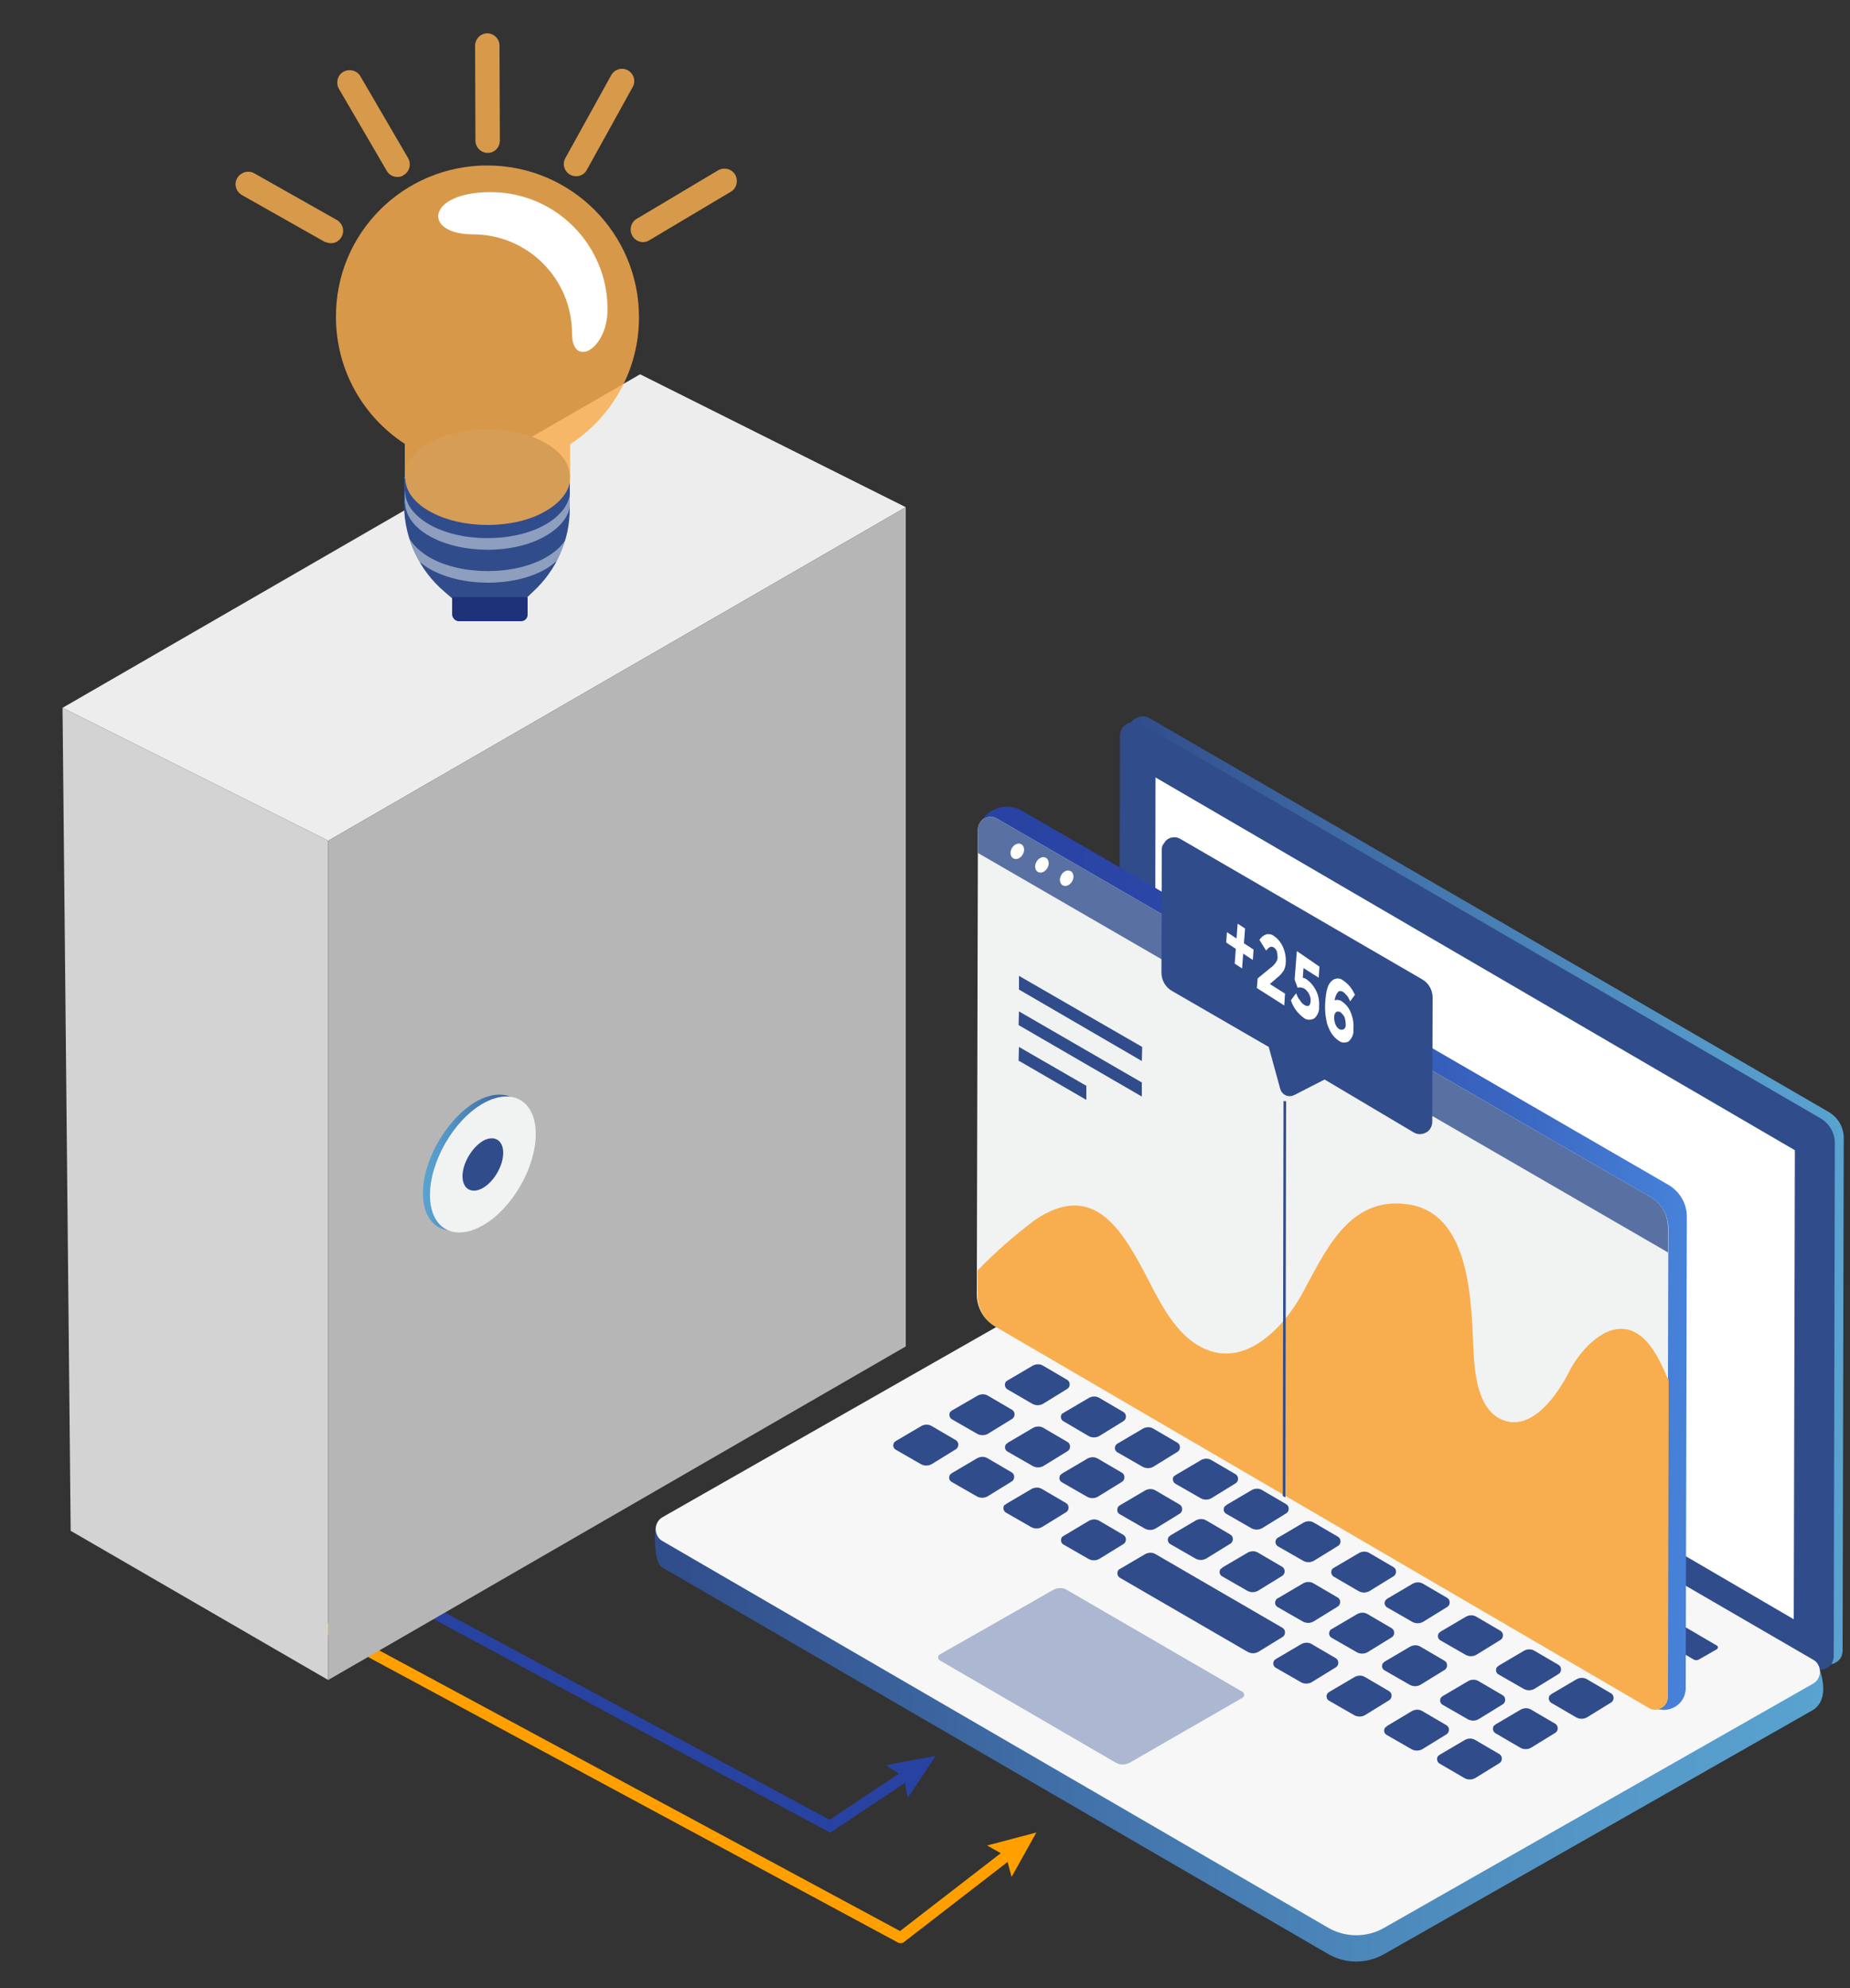 <?xml version="1.0" encoding="UTF-8"?> <!-- Generator: Adobe Illustrator 18.1.0, SVG Export Plug-In . SVG Version: 6.00 Build 0) --> <svg xmlns="http://www.w3.org/2000/svg" xmlns:xlink="http://www.w3.org/1999/xlink" id="Слой_1" x="0px" y="0px" viewBox="-532.1 -40 500 537" xml:space="preserve"><rect x="-532.1" y="-40" width="500" height="537" fill="#333333" stroke="none"/> <g> <g> <polyline fill="none" stroke="#FFA000" stroke-width="3" stroke-linejoin="round" points="-450.8,396.1 -288.7,483.4 -258.8,460.3 "></polyline> <g> <polygon fill="#FFA000" points="-258.7,467 -260.2,461.4 -265.3,458.5 -252,455 "></polygon> </g> </g> </g> <g> <linearGradient id="SVGID_1_" gradientUnits="userSpaceOnUse" x1="-350.139" y1="1360.672" x2="-53.823" y2="1360.672" gradientTransform="matrix(0.653 1.310779e-003 -1.310779e-003 0.653 3.129 -606.374)"> <stop offset="0" style="stop-color:#304C8B"></stop> <stop offset="0.44" style="stop-color:#4579AF"></stop> <stop offset="0.8" style="stop-color:#5497C7"></stop> <stop offset="1" style="stop-color:#59A3D0"></stop> </linearGradient> <path fill="url(#SVGID_1_)" d="M-37.8,260.4l-183.6-106.4c-1.8-1-4-0.4-5.1,1.3c-0.3,0.6-0.5,1.2-0.5,1.9l-0.3,138.4 c0,2.9,1.5,5.6,4,7l183.6,106.5c1.8,1,4,0.4,5.1-1.3c0.3-0.6,0.5-1.2,0.5-1.9l0.3-138.5C-33.8,264.5-35.3,261.9-37.8,260.4z"></path> <path fill="#304C8B" d="M-40.2,262l-183.6-106.5c-1.8-1-4-0.4-5.1,1.3c-0.3,0.6-0.5,1.2-0.5,1.9l-0.3,138.5c0,2.9,1.5,5.6,4,7 l183.6,106.4c1.8,1,4,0.4,5.1-1.3c0.3-0.6,0.5-1.2,0.5-1.9l0.3-138.4C-36.1,266.1-37.7,263.4-40.2,262z"></path> <polygon fill="#FFFFFF" points="-47,270.7 -219.8,170 -220,296.6 -47.3,397.4 "></polygon> <linearGradient id="SVGID_2_" gradientUnits="userSpaceOnUse" x1="-545.733" y1="1541.44" x2="-61.994" y2="1541.44" gradientTransform="matrix(0.653 1.310779e-003 -1.310779e-003 0.653 3.129 -606.374)"> <stop offset="0" style="stop-color:#304C8B"></stop> <stop offset="0.44" style="stop-color:#4579AF"></stop> <stop offset="0.8" style="stop-color:#5497C7"></stop> <stop offset="1" style="stop-color:#59A3D0"></stop> </linearGradient> <path fill="url(#SVGID_2_)" d="M-237.1,310.9L-355,372.8c0,0-0.7,9.2,1.9,10.6L-173,487.9c4.6,2.6,10.3,2.6,14.9,0l116-66 c4.8-3,1.9-10.6,1.9-10.6l-181.9-100.4C-226.8,308.2-232.5,308.2-237.1,310.9z"></path> <path fill="#F7F7F7" d="M-237.1,303.8l-115.9,66c-1.8,1-2.4,3.3-1.4,5.1c0.3,0.6,0.8,1.1,1.4,1.4L-173,480.8 c4.6,2.6,10.3,2.6,14.9,0l116-66c1.8-1,2.4-3.3,1.4-5.1c-0.3-0.6-0.8-1.1-1.4-1.4l-180.1-104.5 C-226.8,301.1-232.5,301.1-237.1,303.8z"></path> <path fill="#ACB7D1" d="M-247.5,389.5l-30.6,17.4c-0.5,0.3-0.6,0.9-0.3,1.3c0.1,0.1,0.2,0.3,0.3,0.3l47.5,27.6 c1.2,0.7,2.7,0.7,3.9,0l30.4-17.5c0.5-0.3,0.6-0.9,0.3-1.3c-0.1-0.1-0.2-0.3-0.3-0.3l-47.4-27.5 C-244.8,388.8-246.3,388.8-247.5,389.5z"></path> <path fill="#304C8B" d="M-224.4,313.9l9.9,5.8c0.3,0.1,0.4,0.5,0.2,0.8c-0.1,0.1-0.1,0.2-0.2,0.2l-4.9,2.8c-0.4,0.2-0.9,0.2-1.3,0 l-9.9-5.8c-0.3-0.1-0.4-0.5-0.2-0.8c0.1-0.1,0.1-0.2,0.2-0.2l4.9-2.8C-225.2,313.7-224.8,313.7-224.4,313.9z"></path> <path fill="#304C8B" d="M-209.7,322.7l9.9,5.8c0.3,0.1,0.4,0.5,0.2,0.8c-0.1,0.1-0.1,0.2-0.2,0.2l-4.9,2.8c-0.4,0.2-0.9,0.2-1.3,0 l-9.9-5.8c-0.3-0.1-0.4-0.5-0.2-0.8c0.1-0.1,0.1-0.2,0.2-0.2l4.9-2.8C-210.7,322.4-210.1,322.4-209.7,322.7z"></path> <path fill="#304C8B" d="M-195.1,330.9l9.9,5.8c0.3,0.1,0.4,0.5,0.2,0.8c-0.1,0.1-0.1,0.2-0.2,0.2l-4.9,2.8c-0.4,0.2-0.9,0.2-1.3,0 l-9.9-5.8c-0.3-0.1-0.4-0.5-0.2-0.8c0.1-0.1,0.1-0.2,0.2-0.2l4.9-2.8C-195.9,330.7-195.5,330.7-195.1,330.9z"></path> <path fill="#304C8B" d="M-180,339.5l9.9,5.8c0.3,0.1,0.4,0.5,0.2,0.8c-0.1,0.1-0.1,0.2-0.2,0.2l-4.9,2.8c-0.4,0.2-0.9,0.2-1.3,0 l-9.9-5.8c-0.3-0.1-0.4-0.5-0.2-0.8c0.1-0.1,0.1-0.2,0.2-0.2l4.9-2.8C-180.9,339.2-180.4,339.2-180,339.5z"></path> <path fill="#304C8B" d="M-165.5,347.6l9.9,5.8c0.3,0.1,0.4,0.5,0.2,0.8c-0.1,0.1-0.1,0.2-0.2,0.2l-4.9,2.8c-0.4,0.2-0.9,0.2-1.3,0 l-9.9-5.8c-0.3-0.1-0.4-0.5-0.2-0.8c0.1-0.1,0.1-0.2,0.2-0.2l4.9-2.8C-166.4,347.4-165.8,347.4-165.5,347.6z"></path> <path fill="#304C8B" d="M-151.4,356.2l9.9,5.8c0.3,0.1,0.4,0.5,0.2,0.8c-0.1,0.1-0.1,0.2-0.2,0.2l-4.9,2.8c-0.4,0.2-0.9,0.2-1.3,0 l-9.9-5.8c-0.3-0.1-0.4-0.5-0.2-0.8c0.1-0.1,0.1-0.2,0.2-0.2l4.9-2.8C-152.3,356-151.7,356-151.4,356.2z"></path> <path fill="#304C8B" d="M-136.6,364.5l9.9,5.8c0.3,0.1,0.4,0.5,0.2,0.8c-0.1,0.1-0.1,0.2-0.2,0.2l-4.9,2.8c-0.4,0.2-0.9,0.2-1.3,0 l-9.9-5.8c-0.3-0.1-0.4-0.5-0.2-0.8c0.1-0.1,0.1-0.2,0.2-0.2l4.9-2.8C-137.5,364.3-137,364.3-136.6,364.5z"></path> <path fill="#304C8B" d="M-122,373.2l9.9,5.8c0.3,0.1,0.4,0.5,0.2,0.8c-0.1,0.1-0.1,0.2-0.2,0.2l-4.9,2.8c-0.4,0.2-0.9,0.2-1.3,0 l-9.9-5.8c-0.3-0.1-0.4-0.5-0.2-0.8c0.1-0.1,0.1-0.2,0.2-0.2l4.9-2.8C-123,373-122.4,373-122,373.2z"></path> <path fill="#304C8B" d="M-107.7,381.7l9.9,5.8c0.3,0.1,0.4,0.5,0.2,0.8c-0.1,0.1-0.1,0.2-0.2,0.2l-4.9,2.8c-0.4,0.2-0.9,0.2-1.3,0 l-9.9-5.8c-0.3-0.1-0.4-0.5-0.2-0.8c0.1-0.1,0.1-0.2,0.2-0.2l4.9-2.8C-108.7,381.5-108.1,381.5-107.7,381.7z"></path> <path fill="#304C8B" d="M-92.7,390.4l9.9,5.8c0.3,0.1,0.4,0.5,0.2,0.8c-0.1,0.1-0.1,0.2-0.2,0.2l-4.9,2.8c-0.4,0.2-0.9,0.2-1.3,0 l-9.9-5.8c-0.3-0.1-0.4-0.5-0.2-0.8c0.1-0.1,0.1-0.2,0.2-0.2l4.9-2.8C-93.5,390.2-93.1,390.2-92.7,390.4z"></path> <path fill="#304C8B" d="M-78,398.7l9.9,5.8c0.3,0.1,0.4,0.5,0.2,0.8c-0.1,0.1-0.1,0.2-0.2,0.2l-4.9,2.8c-0.4,0.2-0.9,0.2-1.3,0 l-9.9-5.8c-0.3-0.1-0.4-0.5-0.2-0.8c0.1-0.1,0.1-0.2,0.2-0.2l4.9-2.8C-78.9,398.5-78.4,398.5-78,398.7z"></path> <path fill="#304C8B" d="M-244.6,324.7l6.8-4c0.9-0.5,2-0.5,2.8,0l6.5,3.8c0.7,0.4,0.9,1.3,0.5,2c-0.1,0.2-0.3,0.4-0.5,0.5l-6.5,4 c-0.9,0.5-2,0.5-2.9,0l-6.8-3.9c-0.7-0.4-0.9-1.3-0.4-2C-245,325-244.8,324.8-244.6,324.7z"></path> <path fill="#304C8B" d="M-229.5,333.5l6.8-4c0.9-0.5,2-0.5,2.8,0l6.5,3.8c0.7,0.4,0.9,1.3,0.5,2c-0.1,0.2-0.3,0.4-0.5,0.5l-6.5,4 c-0.9,0.5-2,0.5-2.9,0l-6.8-3.9c-0.7-0.4-0.9-1.3-0.4-2C-229.9,333.7-229.7,333.6-229.5,333.5z"></path> <path fill="#304C8B" d="M-214.9,341.8l6.8-4c0.9-0.5,2-0.5,2.8,0l6.5,3.8c0.7,0.4,0.9,1.3,0.5,2c-0.1,0.2-0.3,0.4-0.5,0.5l-6.5,4 c-0.9,0.5-2,0.5-2.9,0l-6.8-3.9c-0.7-0.4-0.9-1.3-0.4-2C-215.2,342-215.1,341.8-214.9,341.8z"></path> <path fill="#304C8B" d="M-199.3,350.3l6.8-4c0.9-0.5,2-0.5,2.8,0l6.5,3.8c0.7,0.4,0.9,1.3,0.5,2c-0.1,0.2-0.3,0.4-0.5,0.5l-6.5,4 c-0.9,0.5-2,0.5-2.9,0l-6.8-3.9c-0.7-0.4-0.9-1.3-0.5-2C-199.6,350.5-199.5,350.4-199.3,350.3z"></path> <path fill="#304C8B" d="M-185.5,358.4l6.8-4c0.9-0.5,2-0.5,2.8,0l6.5,3.8c0.7,0.4,0.9,1.3,0.5,2c-0.1,0.2-0.3,0.4-0.5,0.5l-6.5,4 c-0.9,0.5-2,0.5-2.9,0l-6.8-3.9c-0.7-0.4-0.9-1.3-0.4-2C-185.8,358.7-185.7,358.5-185.5,358.4z"></path> <path fill="#304C8B" d="M-171.6,367.1l6.8-4c0.9-0.5,2-0.5,2.8,0l6.5,3.8c0.7,0.4,0.9,1.3,0.5,2c-0.1,0.2-0.3,0.4-0.5,0.5l-6.5,4 c-0.9,0.5-2,0.5-2.9,0l-6.8-3.9c-0.7-0.4-0.9-1.3-0.4-2C-171.9,367.3-171.8,367.2-171.6,367.1z"></path> <path fill="#304C8B" d="M-156.5,375.3l6.8-4c0.9-0.5,2-0.5,2.8,0l6.5,3.8c0.7,0.4,0.9,1.3,0.5,2c-0.1,0.2-0.3,0.4-0.5,0.5l-6.5,4 c-0.9,0.5-2,0.5-2.9,0l-6.8-3.9c-0.7-0.4-0.9-1.3-0.4-2C-157,375.6-156.8,375.4-156.5,375.3z"></path> <path fill="#304C8B" d="M-142,383.7l6.8-4c0.9-0.5,2-0.5,2.8,0l6.5,3.8c0.7,0.4,0.9,1.3,0.5,2c-0.1,0.2-0.3,0.4-0.5,0.5l-6.5,4 c-0.9,0.5-2,0.5-2.9,0l-6.8-3.9c-0.7-0.4-0.9-1.3-0.4-2C-142.3,384-142.2,383.7-142,383.7z"></path> <path fill="#304C8B" d="M-127.5,392.5l6.8-4c0.9-0.5,2-0.5,2.8,0l6.5,3.8c0.7,0.4,0.9,1.3,0.5,2c-0.1,0.2-0.3,0.4-0.5,0.5l-6.5,4 c-0.9,0.5-2,0.5-2.9,0l-6.7-3.9c-0.7-0.4-0.9-1.3-0.5-2C-127.9,392.8-127.7,392.7-127.5,392.5z"></path> <path fill="#304C8B" d="M-111.9,401.8l6.8-4c0.9-0.5,2-0.5,2.8,0l6.5,3.8c0.7,0.4,0.9,1.3,0.5,2c-0.1,0.2-0.3,0.4-0.5,0.5l-6.5,4 c-0.9,0.5-2,0.5-2.9,0l-6.8-3.9c-0.7-0.4-0.9-1.3-0.4-2C-112.3,402-112.1,401.9-111.9,401.8z"></path> <path fill="#304C8B" d="M-97.8,409.5l6.8-4c0.9-0.5,2-0.5,2.8,0l6.5,3.8c0.7,0.4,0.9,1.3,0.5,2c-0.1,0.2-0.3,0.4-0.5,0.5l-6.5,4 c-0.9,0.5-2,0.5-2.9,0l-6.7-3.8c-0.7-0.4-0.9-1.2-0.5-1.9C-98.2,409.8-98,409.6-97.8,409.5z"></path> <path fill="#304C8B" d="M-259.8,332.9l6.8-4c0.9-0.5,2-0.5,2.8,0l6.5,3.8c0.7,0.4,0.9,1.3,0.5,2c-0.1,0.2-0.3,0.4-0.5,0.5l-6.5,4 c-0.9,0.5-2,0.5-2.9,0l-6.7-3.9c-0.7-0.4-0.9-1.3-0.5-2C-260.2,333.2-260,333-259.8,332.9z"></path> <path fill="#304C8B" d="M-244.6,341.6l6.8-4c0.9-0.5,2-0.5,2.8,0l6.5,3.8c0.7,0.4,0.9,1.3,0.5,2c-0.1,0.2-0.3,0.4-0.5,0.5l-6.5,4 c-0.9,0.5-2,0.5-2.9,0l-6.8-4c-0.7-0.4-0.9-1.3-0.4-2C-245,341.9-244.8,341.7-244.6,341.6z"></path> <path fill="#304C8B" d="M-230,349.9l6.8-4c0.9-0.5,2-0.5,2.8,0l6.5,3.8c0.7,0.4,0.9,1.3,0.5,2c-0.1,0.2-0.3,0.4-0.5,0.5l-6.5,4 c-0.9,0.5-2,0.5-2.9,0l-6.8-3.9c-0.7-0.4-0.9-1.3-0.4-2C-230.3,350.1-230.2,350-230,349.9z"></path> <path fill="#304C8B" d="M-214.3,358.4l6.8-4c0.9-0.5,2-0.5,2.8,0l6.5,3.8c0.7,0.4,0.9,1.3,0.5,2c-0.1,0.2-0.3,0.4-0.5,0.5l-6.5,4 c-0.9,0.5-2,0.5-2.9,0l-6.8-3.9c-0.7-0.4-0.9-1.3-0.5-2C-214.7,358.7-214.5,358.6-214.3,358.4z"></path> <path fill="#304C8B" d="M-200.6,366.5l6.8-4c0.9-0.5,2-0.5,2.8,0l6.5,3.8c0.7,0.4,0.9,1.3,0.5,2c-0.1,0.2-0.3,0.4-0.5,0.5l-6.5,4 c-0.9,0.5-2,0.5-2.9,0l-6.8-3.9c-0.7-0.4-0.9-1.3-0.4-2C-200.9,366.8-200.8,366.7-200.6,366.5z"></path> <path fill="#304C8B" d="M-186.6,375.3l6.8-4c0.9-0.5,2-0.5,2.8,0l6.5,3.8c0.7,0.4,0.9,1.3,0.5,2c-0.1,0.2-0.3,0.4-0.5,0.5l-6.5,4 c-0.9,0.5-2,0.5-2.9,0l-6.8-3.9c-0.7-0.4-0.9-1.3-0.4-2C-187,375.5-186.8,375.4-186.6,375.3z"></path> <path fill="#304C8B" d="M-171.6,383.5l6.8-4c0.9-0.5,2-0.5,2.8,0l6.5,3.8c0.7,0.4,0.9,1.3,0.5,2c-0.1,0.2-0.3,0.4-0.5,0.5l-6.5,4 c-0.9,0.5-2,0.5-2.9,0l-6.7-3.9c-0.7-0.4-0.9-1.3-0.5-2C-172,383.8-171.8,383.6-171.6,383.5z"></path> <path fill="#304C8B" d="M-157.1,391.8l6.8-4c0.9-0.5,2-0.5,2.8,0l6.5,3.8c0.7,0.4,0.9,1.3,0.5,2c-0.1,0.2-0.3,0.4-0.5,0.5l-6.5,4 c-0.9,0.5-2,0.5-2.9,0l-6.8-3.9c-0.7-0.4-0.9-1.3-0.4-2C-157.4,392.1-157.3,391.9-157.1,391.8z"></path> <path fill="#304C8B" d="M-142.7,400.7l6.8-4c0.9-0.5,2-0.5,2.8,0l6.5,3.8c0.7,0.4,0.9,1.3,0.5,2c-0.1,0.2-0.3,0.4-0.5,0.5l-6.5,4 c-0.9,0.5-2,0.5-2.9,0l-6.8-3.9c-0.7-0.4-0.9-1.3-0.4-2C-143,401-142.9,400.8-142.7,400.7z"></path> <path fill="#304C8B" d="M-127,409.9l6.8-4c0.9-0.5,2-0.5,2.8,0l6.5,3.8c0.7,0.4,0.9,1.3,0.5,2c-0.1,0.2-0.3,0.4-0.5,0.5l-6.5,4 c-0.9,0.5-2,0.5-2.9,0l-6.8-3.9c-0.7-0.4-0.9-1.3-0.4-2C-127.4,410.2-127.2,410.1-127,409.9z"></path> <path fill="#304C8B" d="M-112.8,417.6l6.8-4c0.9-0.5,2-0.5,2.8,0l6.5,3.8c0.7,0.4,0.9,1.3,0.5,2c-0.1,0.2-0.3,0.4-0.5,0.5l-6.5,4 c-0.9,0.5-2,0.5-2.9,0l-6.7-3.9c-0.7-0.4-0.9-1.3-0.5-2C-113.2,418-113,417.8-112.8,417.6z"></path> <path fill="#304C8B" d="M-274.8,341l6.9-4c0.9-0.5,2-0.5,2.8,0l6.5,3.8c0.7,0.4,0.9,1.3,0.5,2c-0.1,0.2-0.3,0.4-0.5,0.5l-6.5,4 c-0.9,0.5-2,0.5-2.9,0l-6.8-3.9c-0.7-0.4-0.9-1.3-0.5-2C-275.2,341.3-275,341.2-274.8,341z"></path> <path fill="#304C8B" d="M-259.7,349.7l6.8-4c0.9-0.5,2-0.5,2.8,0l6.5,3.8c0.7,0.4,0.9,1.3,0.5,2c-0.1,0.2-0.3,0.4-0.5,0.5l-6.5,4 c-0.9,0.5-2,0.5-2.9,0l-6.8-3.9c-0.7-0.4-0.9-1.3-0.4-2C-260,350-259.9,349.9-259.7,349.7z"></path> <path fill="#304C8B" d="M-245,358l6.8-4c0.9-0.5,2-0.5,2.8,0l6.5,3.8c0.7,0.4,0.9,1.3,0.5,2c-0.1,0.2-0.3,0.4-0.5,0.5l-6.5,4 c-0.9,0.5-2,0.5-2.9,0l-6.8-3.9c-0.7-0.4-0.9-1.3-0.4-2C-245.4,358.3-245.2,358.2-245,358z"></path> <path fill="#304C8B" d="M-229.4,366.6l6.8-4c0.9-0.5,2-0.5,2.8,0l6.5,3.8c0.7,0.4,0.9,1.3,0.5,2c-0.1,0.2-0.3,0.4-0.5,0.5l-6.5,4 c-0.9,0.5-2,0.5-2.9,0l-6.8-3.9c-0.7-0.4-0.8-1.3-0.4-2C-229.8,366.9-229.6,366.7-229.4,366.6z"></path> <path fill="#304C8B" d="M-215.7,374.7l6.8-4c0.9-0.5,2-0.5,2.8,0l6.5,3.8c0.7,0.4,0.9,1.3,0.5,2c-0.1,0.2-0.3,0.4-0.5,0.5l-6.5,4 c-0.9,0.5-2,0.5-2.9,0l-6.8-3.9c-0.7-0.4-0.9-1.3-0.4-2C-216,375-215.9,374.9-215.7,374.7z"></path> <path fill="#304C8B" d="M-201.7,383.4l6.8-4c0.9-0.5,2-0.5,2.8,0l6.5,3.8c0.7,0.4,0.9,1.3,0.5,2c-0.1,0.2-0.3,0.4-0.5,0.5l-6.5,4 c-0.9,0.5-2,0.5-2.9,0l-6.8-3.9c-0.7-0.4-0.9-1.3-0.4-2C-202,383.7-201.8,383.6-201.7,383.4z"></path> <path fill="#304C8B" d="M-186.7,391.7l6.8-4c0.9-0.5,2-0.5,2.8,0l6.5,3.8c0.7,0.4,0.9,1.3,0.5,2c-0.1,0.2-0.3,0.4-0.5,0.5l-6.5,4 c-0.9,0.5-2,0.5-2.9,0l-6.8-3.9c-0.7-0.4-0.9-1.3-0.4-2C-187.1,391.9-186.9,391.7-186.7,391.7z"></path> <path fill="#304C8B" d="M-172.1,400l6.8-4c0.9-0.5,2-0.5,2.8,0l6.5,3.8c0.7,0.4,0.9,1.3,0.5,2c-0.1,0.2-0.3,0.4-0.5,0.5l-6.5,4 c-0.9,0.5-2,0.5-2.9,0l-6.8-3.9c-0.7-0.4-0.9-1.3-0.4-2C-172.5,400.2-172.3,400.1-172.1,400z"></path> <path fill="#304C8B" d="M-157.8,408.8l6.8-4c0.9-0.5,2-0.5,2.8,0l6.5,3.8c0.7,0.4,0.9,1.3,0.5,2c-0.1,0.2-0.3,0.4-0.5,0.5l-6.5,4 c-0.9,0.5-2,0.5-2.9,0l-6.8-3.9c-0.7-0.4-0.9-1.3-0.4-2C-158.1,409.1-158,408.9-157.8,408.8z"></path> <path fill="#304C8B" d="M-142.1,418.1l6.8-4c0.9-0.5,2-0.5,2.8,0l6.5,3.8c0.7,0.4,0.9,1.3,0.5,2c-0.1,0.2-0.3,0.4-0.5,0.5l-6.5,4 c-0.9,0.5-2,0.5-2.9,0l-6.8-3.9c-0.7-0.4-0.9-1.3-0.4-2C-142.4,418.4-142.3,418.2-142.1,418.1z"></path> <path fill="#304C8B" d="M-127.9,425.8l6.8-4c0.9-0.5,2-0.5,2.8,0l6.5,3.8c0.7,0.4,0.9,1.3,0.5,2c-0.1,0.2-0.3,0.4-0.5,0.5l-6.5,4 c-0.9,0.5-2,0.5-2.9,0l-6.7-3.9c-0.7-0.4-0.9-1.3-0.5-2C-128.3,426.1-128.1,426-127.9,425.8z"></path> <path fill="#304C8B" d="M-289.9,349.2l6.8-4c0.9-0.5,2-0.5,2.8,0l6.5,3.8c0.7,0.4,0.9,1.3,0.5,2c-0.1,0.2-0.3,0.4-0.5,0.5l-6.5,4 c-0.9,0.5-2,0.5-2.9,0l-6.8-3.9c-0.7-0.4-0.9-1.3-0.4-2C-290.3,349.5-290.1,349.3-289.9,349.2z"></path> <path fill="#304C8B" d="M-274.8,357.9l6.8-4c0.9-0.5,2-0.5,2.8,0l6.5,3.8c0.7,0.4,0.9,1.3,0.5,2c-0.1,0.2-0.3,0.4-0.5,0.5l-6.5,4 c-0.9,0.5-2,0.5-2.9,0l-6.8-3.9c-0.7-0.4-0.9-1.3-0.4-2C-275.2,358.2-275,358.1-274.8,357.9z"></path> <path fill="#304C8B" d="M-260.1,366.2l6.8-4c0.9-0.5,2-0.5,2.8,0l6.5,3.8c0.7,0.4,0.9,1.3,0.5,2c-0.1,0.2-0.3,0.4-0.5,0.5l-6.5,4 c-0.9,0.5-2,0.5-2.9,0l-6.8-3.9c-0.7-0.4-0.9-1.3-0.5-2C-260.5,366.5-260.3,366.4-260.1,366.2z"></path> <path fill="#304C8B" d="M-244.5,374.8l6.7-4c0.9-0.5,2-0.5,2.8,0l6.5,3.8c0.7,0.4,0.9,1.3,0.5,2c-0.1,0.2-0.3,0.4-0.5,0.5l-6.5,4 c-0.9,0.5-2,0.5-2.9,0l-6.8-3.9c-0.7-0.4-0.8-1.3-0.4-2C-244.8,375-244.7,374.9-244.5,374.8z"></path> <path fill="#304C8B" d="M-229.4,383.8l6.8-4c0.9-0.5,2-0.5,2.8,0l34.3,19.9c0.7,0.4,0.9,1.3,0.5,2c-0.1,0.2-0.3,0.4-0.5,0.5l-6.5,4 c-0.9,0.5-2,0.5-2.9,0l-34.5-20c-0.7-0.4-0.9-1.3-0.5-2C-229.8,384-229.6,383.9-229.4,383.8z"></path> <path fill="#304C8B" d="M-187.2,408.1l6.8-4c0.9-0.5,2-0.5,2.8,0l6.5,3.8c0.7,0.4,0.9,1.3,0.5,2c-0.1,0.2-0.3,0.4-0.5,0.5l-6.5,4 c-0.9,0.5-2,0.5-2.9,0l-6.8-3.9c-0.7-0.4-0.9-1.3-0.4-2C-187.6,408.4-187.4,408.2-187.2,408.1z"></path> <path fill="#304C8B" d="M-172.8,417l6.8-4c0.9-0.5,2-0.5,2.8,0l6.5,3.8c0.7,0.4,0.9,1.3,0.5,2c-0.1,0.2-0.3,0.4-0.5,0.5l-6.5,4 c-0.9,0.5-2,0.5-2.9,0l-6.8-3.9c-0.7-0.4-0.9-1.3-0.4-2C-173.2,417.3-173,417.1-172.8,417z"></path> <path fill="#304C8B" d="M-157.2,426.2l6.7-4c0.9-0.5,2-0.5,2.8,0l6.5,3.8c0.7,0.4,0.9,1.3,0.5,2c-0.1,0.2-0.3,0.4-0.5,0.5l-6.5,4 c-0.9,0.5-2,0.5-2.9,0l-6.8-3.9c-0.7-0.5-0.8-1.3-0.3-2C-157.5,426.5-157.3,426.4-157.2,426.2z"></path> <path fill="#304C8B" d="M-143,434l6.8-4c0.9-0.5,2-0.5,2.8,0l6.5,3.8c0.7,0.4,0.9,1.3,0.5,2c-0.1,0.2-0.3,0.4-0.5,0.5l-6.5,4 c-0.9,0.5-2,0.5-2.9,0l-6.7-3.9c-0.7-0.4-0.9-1.3-0.5-2C-143.3,434.3-143.2,434.1-143,434z"></path> </g> <g> <g> <linearGradient id="SVGID_3_" gradientUnits="userSpaceOnUse" x1="-412.292" y1="1388.904" x2="-118.817" y2="1388.904" gradientTransform="matrix(0.653 1.310779e-003 -1.310779e-003 0.653 3.129 -606.374)"> <stop offset="0" style="stop-color:#2842A2"></stop> <stop offset="0.24" style="stop-color:#2A46A6"></stop> <stop offset="0.5" style="stop-color:#3053B0"></stop> <stop offset="0.76" style="stop-color:#3A67C2"></stop> <stop offset="1" style="stop-color:#4782D9"></stop> </linearGradient> <path fill="url(#SVGID_3_)" d="M-81.1,280.1L-255.9,179c-3.9-2.3-8.8-0.9-11.1,2.9c-0.2,0.5-0.5,0.9-0.6,1.3l0,0.2l-0.3,126.8 c0.1,3.5,2.2,6.6,5.3,8.1l176.6,103l2.6,0.5c3.2,0.5,6.3-1.6,6.8-4.8c0.1-0.3,0.1-0.7,0.1-1l0.3-127.4 C-76.2,285.1-78.1,281.9-81.1,280.1z"></path> <path fill="#F1F2F2" d="M-86.1,283.3l-176.6-102.2c-1.5-0.9-3.6-0.4-4.6,1.2c-0.3,0.5-0.5,1.1-0.5,1.7l-0.3,125.7 c0,3.5,1.8,6.7,4.9,8.5l176.6,103c1.5,0.9,3.6,0.4,4.6-1.2c0.3-0.5,0.5-1.1,0.5-1.7l0.3-126.5C-81.2,288.4-83,285.1-86.1,283.3z"></path> <polygon fill="#304C8B" points="-223.5,246.6 -256.7,227.3 -256.7,223.6 -223.4,242.8 "></polygon> <polygon fill="#304C8B" points="-223.5,256.2 -256.8,236.9 -256.7,233.2 -223.5,252.4 "></polygon> <polygon fill="#304C8B" points="-238.5,257.1 -256.8,246.5 -256.7,242.8 -238.5,253.3 "></polygon> <path fill="#5970A2" d="M-86.1,283.3l-176.6-102.2c-1.5-0.9-3.6-0.4-4.6,1.2c-0.3,0.5-0.5,1.1-0.5,1.7l0,6.4l186.5,107.9l0-6.4 C-81.2,288.4-83,285.1-86.1,283.3z"></path> <path fill="#F8AE4E" d="M-81.9,331.1c-2.1-4.6-5.3-11.4-11.1-12.1c-6.4-0.8-12.6,6.6-15.1,11.7c-2.9,5.7-9.5,15.5-17.2,13.1 s-8.3-13.5-8.6-19.9c-0.6-12.8-0.9-36.3-17.8-38.6c-16.1-2.2-22.3,13-28.7,24.6c-4.7,8.4-14.6,19.1-25.5,14.7 c-7.7-3.1-11.9-11.3-15.5-18.2c-6.9-13.3-14.7-28.1-31.2-16.7c-5.4,4.1-10.6,8.6-15.3,13.5l0,6.7c0,3.5,1.8,6.7,4.9,8.5l176.6,103 c1.5,0.9,3.6,0.4,4.6-1.2c0.3-0.5,0.5-1.1,0.5-1.7l0.2-85.7C-81.5,332.1-81.7,331.7-81.9,331.1z"></path> <ellipse transform="matrix(-0.873 -0.488 0.488 -0.873 -574.505 230.487)" fill="#FFFFFF" cx="-257.2" cy="190.2" rx="1.7" ry="2.2"></ellipse> <ellipse transform="matrix(-0.873 -0.488 0.488 -0.873 -563.709 240.48)" fill="#FFFFFF" cx="-250.5" cy="193.7" rx="1.7" ry="2.2"></ellipse> </g> <ellipse transform="matrix(-0.873 -0.488 0.488 -0.873 -552.974 250.58)" fill="#FFFFFF" cx="-243.8" cy="197.4" rx="1.7" ry="2.2"></ellipse> <path opacity="0.49" fill="#F1F2F2" d="M-238,249.9c-2.2-0.2-4.3-1.4-5.7-3.2c-0.6-0.7-1-1.6-1.2-2.5 l0,0.6c0.2,0.9,0.5,1.8,1.2,2.5c1.3,1.9,3.4,3,5.7,3.2c0.6,0,1.2-0.5,1.2-1.2l0,0l0-0.6l0,0C-236.9,249.5-237.3,249.9-238,249.9z"></path> </g> <g> <path fill="#304C8B" d="M-218.1,189.4l-0.1,33.3c0,2.1,1.1,4,2.9,5l26.1,15.1l3.1,11.3c0.4,1.5,1.9,2.3,3.3,1.9 c0.2-0.1,0.4-0.2,0.5-0.2l8.2-4.2l24.1,14.3c1.5,0.9,3.6,0.4,4.5-1.1c0.3-0.5,0.5-1.1,0.5-1.7l0.1-33.6c0-2.1-1.1-4-2.9-5 l-65.3-37.9c-1.5-0.9-3.6-0.4-4.4,1.2C-218,188.3-218.1,188.9-218.1,189.4z"></path> <path fill="#304C8B" d="M-185.4,364.1l0.7,0.4l0.2-107l-0.7-0.1L-185.4,364.1z"></path> <path fill="#FFFFFF" d="M-198.4,220.3l0.3-4l-2.6-1.7l0.2-2.8l2.6,1.7l0.3-4l2,1.3l-0.3,4l2.6,1.7l-0.2,2.8l-2.6-1.7l-0.3,4 L-198.4,220.3z"></path> <path fill="#FFFFFF" d="M-187.3,220c0.3-0.4,0.5-0.9,0.5-1.4c0-0.5-0.1-1.1-0.2-1.6c-0.2-0.5-0.5-0.9-0.9-1.1 c-0.6-0.4-1.3-0.1-2,0.9l-1.8-2.9c0.4-0.7,1-1.2,1.8-1.5c0.8-0.2,1.6,0,2.2,0.5c1,0.7,1.8,1.7,2.3,2.8c0.6,1.3,0.9,2.8,0.8,4.3 c0,0.7-0.2,1.4-0.5,2.1c-0.5,0.7-1,1.4-1.7,1.9l-2.1,1.8l4.1,2.6l-0.2,3.2l-7.4-4.7l0.2-2.6l3.4-2.8 C-188.1,221-187.7,220.6-187.3,220z"></path> <path fill="#FFFFFF" d="M-175.5,221.1l-0.2,3l-4.1-2.6l-0.2,2.6c0.4,0.1,0.8,0.2,1.1,0.5c1.1,0.8,1.9,1.8,2.5,3 c0.7,1.4,0.9,2.9,0.8,4.4c0.1,1.2-0.4,2.3-1.3,3.1c-0.9,0.5-2.1,0.5-2.9-0.2c-1.6-1.2-2.8-2.8-3.4-4.7l1.4-1.9l0.3,0.7 c0.2,0.5,0.5,0.9,0.8,1.3c0.3,0.5,0.7,0.9,1.2,1.2c0.3,0.2,0.7,0.3,1.1,0.2c0.3-0.2,0.5-0.6,0.5-1.3c0.1-0.6-0.1-1.3-0.4-1.9 c-0.3-0.5-0.7-1.1-1.2-1.4c-0.5-0.3-1.2-0.5-1.9-0.3l-0.8-2.2l0.6-7.7L-175.5,221.1z"></path> <path fill="#FFFFFF" d="M-169,228c-0.6-0.4-1.2-0.4-1.5,0c-0.5,0.6-0.8,1.5-0.9,2.2c0.7-0.2,1.6-0.1,2.1,0.4c1.1,0.8,1.9,1.8,2.3,3 c0.6,1.4,0.8,2.9,0.7,4.5c0.1,1.2-0.4,2.4-1.3,3.2c-0.9,0.5-2,0.4-2.7-0.2c-0.8-0.5-1.4-1.2-1.9-1.9c-0.5-0.8-0.9-1.7-1.2-2.6 c-0.5-2-0.7-4.1-0.5-6.2c0.1-1.2,0.2-2.4,0.6-3.6c0.2-0.7,0.6-1.4,1.2-1.9c0.9-0.8,2.2-0.8,3.1,0c0.5,0.3,1,0.8,1.4,1.2 c0.4,0.4,0.7,0.9,1,1.3c0.2,0.4,0.5,0.9,0.7,1.3l-1.3,1.8l-0.2-0.5c-0.2-0.4-0.4-0.7-0.6-1C-168.3,228.7-168.6,228.3-169,228z M-169.7,233.5c-0.3-0.3-0.9-0.3-1.2-0.2c-0.4,0.3-0.6,0.8-0.6,1.3c-0.1,0.7,0.1,1.4,0.3,2c0.2,0.5,0.5,1.1,1.1,1.4 c0.3,0.2,0.9,0.2,1.2,0c0.4-0.3,0.6-0.9,0.5-1.3c0-0.6-0.1-1.3-0.3-1.9C-168.9,234.3-169.3,233.9-169.7,233.5z"></path> </g> <g> <g> <polyline fill="none" stroke="#2842A2" stroke-width="3" stroke-linecap="round" stroke-miterlimit="10" points="-431.7,386.6 -307.8,453.3 -286.3,439 "></polyline> <g> <polygon fill="#2842A2" points="-286.8,445.7 -287.8,440 -292.7,436.8 -279.2,434.3 "></polygon> </g> </g> </g> <g> <polygon id="XMLID_43_" fill="#EDEDED" points="-359.1,61.1 -515.2,151.2 -443.4,187.1 -287.3,97 "></polygon> <polygon id="XMLID_42_" fill="#D3D3D3" points="-515.2,151.2 -513,373.5 -443.4,413.8 -443.4,187.1 "></polygon> <polygon id="XMLID_29_" fill="#B6B6B6" points="-443.4,413.8 -443.4,187.1 -287.3,97 -287.3,323.7 "></polygon> </g> <g> <linearGradient id="XMLID_45_" gradientUnits="userSpaceOnUse" x1="-343.389" y1="274.116" x2="-314.839" y2="274.116" gradientTransform="matrix(-1 0 0 1 -732.597 0)"> <stop offset="0" style="stop-color:#304C8B"></stop> <stop offset="0.435" style="stop-color:#4579AF"></stop> <stop offset="0.797" style="stop-color:#5497C7"></stop> <stop offset="1" style="stop-color:#59A3D0"></stop> </linearGradient> <path id="XMLID_28_" fill="url(#XMLID_45_)" d="M-403.5,257.6c7.9-4.5,14.3-0.8,14.3,8.2c0,9.1-6.4,20.2-14.3,24.7 c-7.9,4.5-14.3,0.8-14.3-8.2C-417.8,273.3-411.3,262.2-403.5,257.6z"></path> <path id="XMLID_27_" fill="#F1F2F2" d="M-401.6,258.1c7.9-4.5,14.3-0.8,14.3,8.2c0,9.1-6.4,20.2-14.3,24.7 c-7.9,4.5-14.3,0.8-14.3-8.2S-409.5,262.6-401.6,258.1z"></path> <path id="XMLID_15_" fill="#304C8B" d="M-401.6,268.2c3-1.7,5.5-0.3,5.5,3.2c0,3.5-2.5,7.8-5.5,9.5c-3,1.7-5.5,0.3-5.5-3.2 C-407.1,274.3-404.6,270-401.6,268.2z"></path> </g> <g id="XMLID_1_"> <path id="XMLID_14_" fill="#304C8B" d="M-411.9,119.9l2.2,1.9l19.6,0l2.1-2c6.3-5.8,9.9-13.9,9.9-22.5v-8.5l-44.8,0v7.7 C-422.8,105.5-418.8,114.1-411.9,119.9z"></path> <path id="XMLID_13_" fill="#1E327A" d="M-408.1,127.8h16.9c0.9,0,1.7-0.8,1.7-1.7v-4.8l-20.4,0v4.8 C-409.8,127-409,127.8-408.1,127.8z"></path> <path id="XMLID_12_" fill="#304C8B" d="M-416.2,79.7c8.7-5,22.9-5,31.6,0c8.7,5,8.7,13.2,0,18.3c-8.7,5-22.9,5-31.6,0 C-424.9,92.9-424.9,84.7-416.2,79.7z"></path> <path id="XMLID_11_" opacity="0.83" fill="#F8AE4E" d="M-400.4,4.7c22.6,0,41,18.3,41,41c0,14.4-7.4,27-18.6,34.3v9.3l0,0 c-0.1,3.2-2.5,6.4-6.7,8.8c-8.6,5-22.9,4.9-31.5-0.1c-4.2-2.4-6.3-5.6-6.4-8.8h-0.1v-9.3c-11.2-7.3-18.6-19.9-18.6-34.3 C-441.4,23-423.1,4.7-400.4,4.7z"></path> <path id="XMLID_10_" fill="#FFFFFF" d="M-377.5,50.1c0-14.8-12-26.8-26.8-26.8c-13.7,0-12.6-11.4,4.8-11.4 c17.5,0,31.6,14.2,31.6,31.6C-367.9,54.6-377.5,59.5-377.5,50.1z"></path> <path id="XMLID_9_" opacity="0.49" fill="#F1F2F2" d="M-416.2,101.6c8.6,5,22.9,5,31.5,0.1c4.2-2.4,6.5-5.6,6.7-8.8v3.1 c-0.1,3.2-2.5,6.4-6.7,8.8c-8.6,5-22.9,4.9-31.5-0.1c-4.2-2.4-6.3-5.6-6.4-8.8h-0.1v-3.1h0.1C-422.6,96-420.4,99.1-416.2,101.6z"></path> <path id="XMLID_8_" opacity="0.49" fill="#F1F2F2" d="M-416.1,110.5c8.6,5,22.9,5,31.5,0.1c2.5-1.4,4.3-3.1,5.4-4.9 c-0.6,2-1.3,3.9-2.3,5.7c-0.9,0.8-1.9,1.6-3.1,2.3c-8.6,5-22.9,4.9-31.5-0.1c-1-0.6-1.8-1.2-2.6-1.8c-1.1-2-2.1-4.1-2.7-6.3 C-420.4,107.3-418.6,109-416.1,110.5z"></path> <g opacity="0.83"> <path fill="#F8AE4E" d="M-400.3,1.3C-400.3,1.3-400.3,1.3-400.3,1.3c1.9,0,3.3-1.5,3.3-3.4l-0.1-25.6c0-1.8-1.5-3.3-3.3-3.3 c0,0,0,0,0,0c-1.8,0-3.3,1.5-3.3,3.4l0.1,25.6C-403.6-0.2-402.1,1.3-400.3,1.3z"></path> </g> <g opacity="0.83"> <path fill="#F8AE4E" d="M-424.7,7.8c0.6,0,1.2-0.1,1.7-0.5c1.6-0.9,2.1-3,1.2-4.6l-12.9-22.1c-0.9-1.6-3-2.1-4.6-1.2 c-1.6,0.9-2.1,3-1.2,4.6l12.9,22.1C-427,7.2-425.9,7.8-424.7,7.8z"></path> </g> <g opacity="0.83"> <path fill="#F8AE4E" d="M-442.7,25.7c1.2,0,2.3-0.6,2.9-1.7c0.9-1.6,0.4-3.6-1.3-4.6l-22.3-12.6c-1.6-0.9-3.6-0.3-4.6,1.3 c-0.9,1.6-0.4,3.6,1.3,4.6l22.3,12.6C-443.8,25.5-443.2,25.7-442.7,25.7z"></path> </g> <g opacity="0.83"> <path fill="#F8AE4E" d="M-358.3,25.4c0.6,0,1.2-0.2,1.7-0.5l22-13.1c1.6-0.9,2.1-3,1.2-4.6c-0.9-1.6-3-2.1-4.6-1.2l-22,13.1 c-1.6,0.9-2.1,3-1.2,4.6C-360.6,24.8-359.4,25.4-358.3,25.4z"></path> </g> <g opacity="0.83"> <path fill="#F8AE4E" d="M-376.4,7.6c1.2,0,2.3-0.6,2.9-1.7l12.4-22.4c0.9-1.6,0.3-3.6-1.3-4.5c-1.6-0.9-3.6-0.3-4.5,1.3 l-12.4,22.4c-0.9,1.6-0.3,3.6,1.3,4.5C-377.5,7.5-376.9,7.6-376.4,7.6z"></path> </g> </g> </svg> 